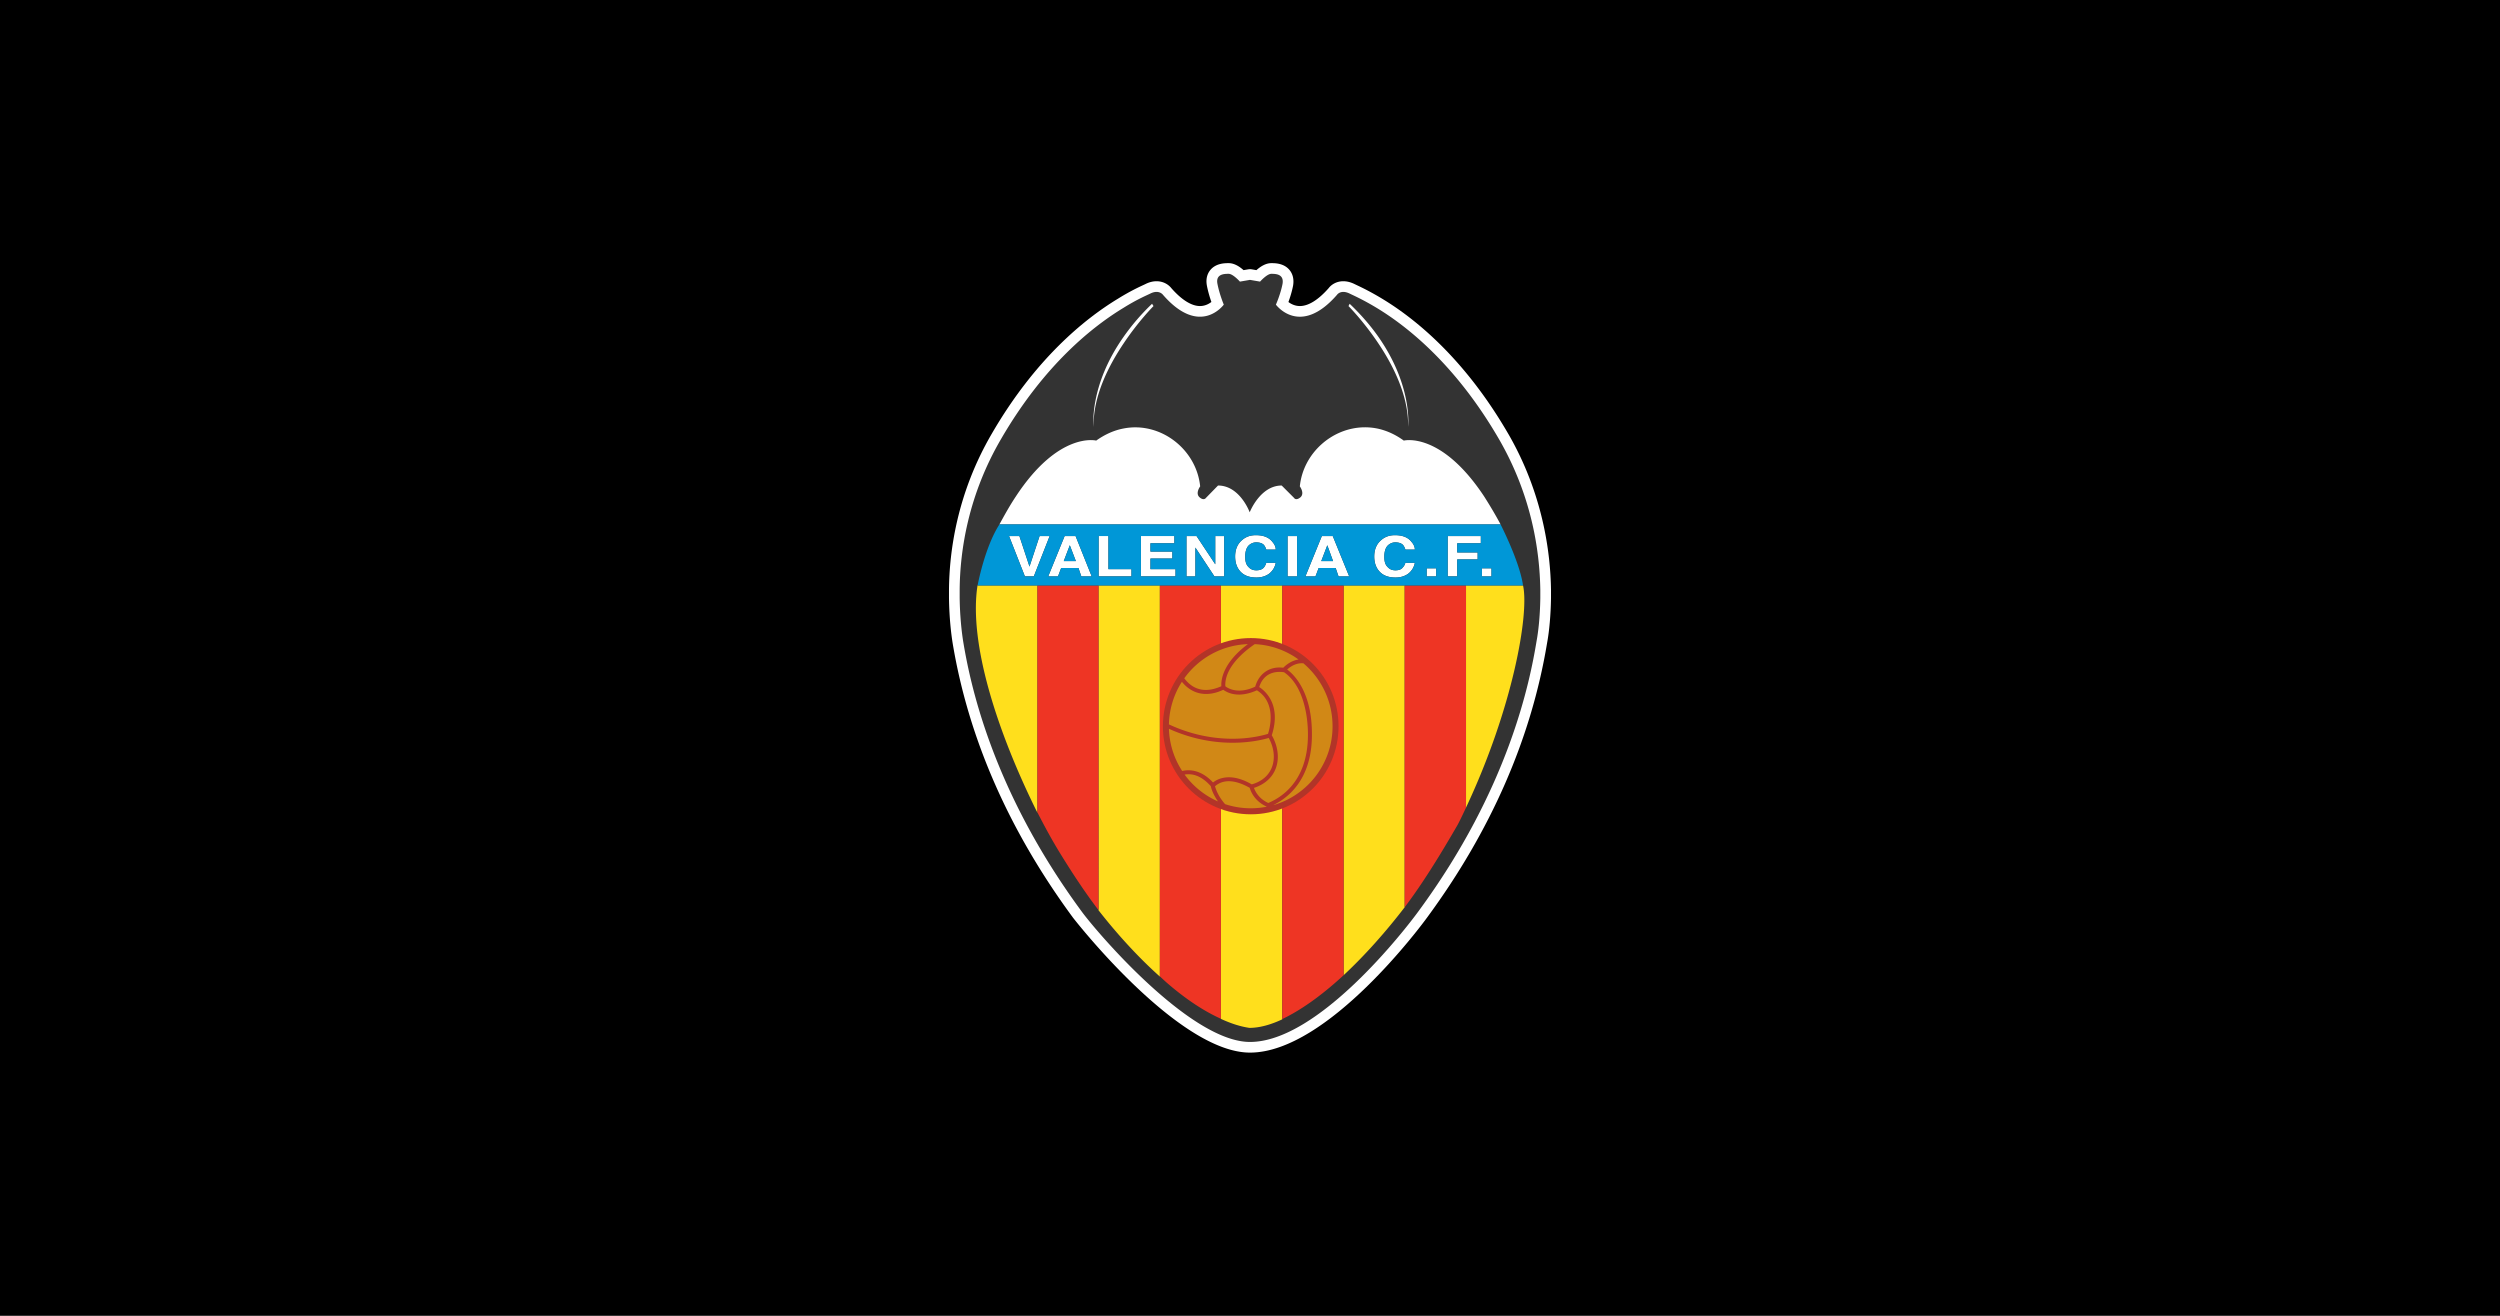 <svg xmlns="http://www.w3.org/2000/svg" viewBox="0 0 950 500"><path d="M0 500h950V0H0z" class="mono"/><path fill="#fff" d="M573.07 164.73c-16.258-28.016-34.604-43.075-47.13-50.779-4.953-3.05-8.678-4.805-10.468-5.65l-.681-.326c-1.468-.735-2.925-1.105-4.323-1.105-2.656 0-4.584 1.312-5.595 2.642-3.902 4.438-7.67 6.783-10.907 6.783-1.862 0-3.355-.772-4.363-1.526.598-1.652 1.316-3.898 1.762-6.195.518-3-.468-4.932-1.388-6.026-2.149-2.551-5.464-2.551-6.881-2.551-2.073 0-4.055 1.228-5.655 2.656l-1.756-.3a4 4 0 0 0-1.377 0l-1.756.3c-1.6-1.428-3.58-2.656-5.652-2.656-1.448 0-4.836 0-6.979 2.613-.911 1.112-1.871 3.065-1.277 6.044.436 2.25 1.12 4.468 1.683 6.098-.999.761-2.48 1.544-4.336 1.544-3.219 0-6.986-2.356-10.896-6.813-1.023-1.304-2.976-2.612-5.618-2.612-1.411 0-2.866.377-4.283 1.108l-.737.344c-1.67.776-5.146 2.388-9.615 5.175-12.785 7.747-31.477 22.926-47.91 51.22-13.3 22.749-16.214 44.903-16.317 59.512l.002 3.123c.112 7.494.802 13.312 1.366 16.907 5.98 36.18 21.36 71.31 45.699 104.38.37.515 39.936 51.352 67.315 51.352 29.616 0 65.789-49.246 67.3-51.326 24.266-32.974 39.61-68.103 45.594-104.32.851-4.54 1.395-10.733 1.49-17.056v-3.12c-.21-14.637-3.206-36.835-16.309-59.441z" class="mono" style="stroke-width:.54"/><path fill="#ffdf1c" d="M475.61 393.91c20.804.816 60.435-42.985 81.588-83.217 16.827-32.002 22.422-53.605 23.253-89.748l-211.31-.412c1.566 41.041 9.08 65.782 30.596 100.76 21.457 34.89 46.094 69.756 75.878 72.613" class="mono" style="stroke-width:.54"/><path d="M466.9 104.05c-1.536 0-5.036 0-4.268 3.832.76 3.94 2.405 7.877 2.405 7.877s-8.976 12.479-23.094-3.717c0 0-1.53-2.189-4.928-.437-1.09.545-4.813 2.077-10.07 5.361-11.38 6.898-29.984 21.342-46.51 49.801-12.478 21.342-15.654 42.356-15.762 57.461v3.065c.108 7.113.767 12.804 1.312 16.307 2.52 15.217 10.51 55.82 44.982 102.67 5.473 7.547 41.247 49.668 64.03 49.668 25.861 0 58.774-42.447 64.028-49.668 34.477-46.848 42.358-87.452 44.873-102.67.657-3.503 1.313-9.195 1.42-16.308v-3.066c-.218-15.213-3.391-36.117-15.762-57.459-16.196-27.909-34.36-42.354-45.744-49.363-5.692-3.503-9.745-5.253-10.84-5.799-3.499-1.751-4.92.438-4.92.438-14.122 16.196-23.207 3.717-23.207 3.717s1.754-3.937 2.518-7.877c.66-3.833-2.733-3.832-4.266-3.832-1.643 0-4.271 2.96-4.271 2.96l-3.828-.66-3.83.66s-2.63-2.96-4.27-2.96zm-29.117 11.385.549.877s-5.691 5.69-11.387 14.229c-5.8 8.649-11.6 20.135-11.381 31.631 0 0-1.858-15.324 11.38-34.146a83.8 83.8 0 0 1 10.839-12.59zm75.084 0c4.49 4.27 8.1 8.538 10.945 12.59 13.131 18.823 11.273 34.147 11.273 34.146.219-11.495-5.474-22.982-11.273-31.631-5.692-8.537-11.383-14.23-11.383-14.23zm5.604 46.941c1.76-.018 3.55.162 5.341.559 3.28.768 6.457 2.19 9.633 4.49 0 0 14.118-3.615 30.537 21.23 2.293 3.614 4.374 7.112 6.236 10.615h-190.44c1.863-3.392 3.833-7.001 6.24-10.615 16.308-24.845 30.538-21.23 30.538-21.23 3.391-2.412 6.89-3.945 10.393-4.598 14.014-2.738 27.698 7.876 29.115 21.998 0 0-1.97 2.628-.215 4.16 1.64 1.421 2.408.219 2.408.219l4.594-4.709c8.322 0 12.039 10.182 12.039 10.182s3.941-10.182 12.152-10.182l4.705 4.709s.657 1.202 2.404-.219c1.752-1.532-.215-4.16-.215-4.16 1.244-12.545 12.21-22.325 24.537-22.449zm-41.242 40.988c2.953 0 5.034.876 6.347 2.627.768.876 1.207 1.863 1.207 2.846h-3.611a5.2 5.2 0 0 0-.879-1.75c-.656-.657-1.644-.989-2.953-.989-1.202 0-2.302.547-3.067 1.426-.764.983-1.093 2.296-1.093 4.047 0 1.755.33 2.958 1.205 3.834q1.152 1.314 2.955 1.313c1.31 0 2.296-.326 2.953-1.094.33-.438.66-.988.879-1.752h3.611c-.327 1.64-1.09 2.954-2.408 4.049-1.317.987-2.958 1.53-4.928 1.53-2.516 0-4.486-.655-5.906-2.075-1.42-1.425-2.19-3.393-2.19-5.912 0-2.627.876-4.709 2.516-6.13 1.425-1.313 3.173-1.97 5.362-1.97m52.865 0c2.956 0 5.034.876 6.347 2.627.764.876 1.203 1.863 1.203 2.846h-3.611a5.1 5.1 0 0 0-.879-1.75c-.65-.657-1.64-.989-2.95-.989-1.205 0-2.3.547-3.064 1.426-.768.983-1.1 2.296-1.1 4.047 0 1.755.332 2.958 1.204 3.834q1.152 1.314 2.96 1.313c1.31 0 2.3-.326 2.846-1.094.438-.438.764-.988.983-1.752h3.611c-.326 1.64-1.095 2.954-2.408 4.049-1.313.987-2.954 1.53-4.924 1.53-2.519 0-4.489-.655-5.91-2.075-1.42-1.425-2.193-3.393-2.193-5.912 0-2.627.88-4.709 2.523-6.13 1.421-1.313 3.172-1.97 5.361-1.97zm-112.62.326h3.72v12.59h8.758v2.735h-12.479V203.69zm16.09 0h12.692v2.738h-9.084v3.174h8.32v2.631h-8.32v4.047h9.522v2.734h-13.131V203.69zm-50.13.002h3.938l3.832 11.604 3.834-11.604h3.828l-6.018 15.324h-3.394zm166.69 0h12.586v2.738h-8.976v3.498h7.77v2.631h-7.77v6.457h-3.61zm-145.57.002h4.163l6.127 15.324h-3.942l-1.094-3.176h-6.568l-1.201 3.176h-3.723zm46.301 0h3.829l7.113 10.727v-10.727h3.394v15.324h-3.72l-7.229-10.949v10.95h-3.387zm38.416 0h3.612v15.324h-3.612zm13.023 0h4.155l6.242 15.324h-4.053l-1.09-3.176h-6.457l-1.209 3.176h-3.828zm-95.768 3.498-2.302 6.023h4.599zm97.85 0-2.3 6.023h4.484zm37.758 8.762h3.614v3.064h-3.614zm21.012 0h3.614v3.064h-3.613zm-191.69 6.521h22.77v86.391c-15.45-31.1-26.134-64.603-22.77-86.39m45.972 0h23.312v148.62c-8.063-7.213-16.044-15.895-23.312-25.205V222.48zm46.514 0h23.316v22.21a33.51 33.51 0 0 1 21.385 31.311c0 14.24-8.896 26.387-21.385 31.207v80.148c-4.464 2.086-8.678 3.24-12.488 3.24-3.429-.5-7.055-1.674-10.828-3.418v-79.736c-12.861-4.653-22.045-16.968-22.045-31.44a33.49 33.49 0 0 1 22.045-31.546zm46.625 0h23.205v122.28c-7.214 9.413-15.191 18.37-23.205 25.828v-148.11zm46.518 0h21.674c2.415 10.931-3.99 46.811-21.674 84.404z" style="fill:#333;stroke-width:.54"/><path fill="#ee3524" d="M557.09 222.48v84.409s-1.916 4.164-3.192 6.546c-6.638 11.506-13.42 22.474-20.11 31.301l-.01.012v-122.27zm-69.827 0v24.656c11.198 4.697 19.101 15.817 19.101 28.864 0 12.964-7.903 24.066-19.101 28.76v82.482c6.702-3.183 14.598-8.615 23.214-16.568.03-.029.063-.063.095-.091v-148.1zm-46.521 0v148.54c.944.859 1.89 1.774 2.834 2.587 7.299 6.292 14.054 10.686 20.372 13.528v-82.127c-11.58-4.542-19.762-15.81-19.762-29.005a31.2 31.2 0 0 1 19.762-29.108v-24.411zm-46.517 0v86.25c.052.102.098.202.15.304 2.52 4.894 5.232 9.951 8.434 15.164 4.461 7.257 9.29 14.666 14.62 21.643V222.48z" class="mono" style="stroke-width:.54"/><path d="M379.78 199.28c-5.658 8.764-8.29 23.205-8.29 23.205h207.26c-1.25-9.031-8.532-23.205-8.532-23.205h-190.44zm97.451 4.094c2.953 0 5.034.875 6.348 2.627.767.876 1.207 1.862 1.207 2.845h-3.612a5.2 5.2 0 0 0-.878-1.75c-.657-.656-1.644-.988-2.954-.988-1.202 0-2.302.546-3.066 1.426-.764.983-1.094 2.295-1.094 4.047 0 1.755.33 2.958 1.205 3.834q1.153 1.313 2.955 1.312c1.31 0 2.297-.325 2.954-1.093.33-.439.66-.988.878-1.752h3.612c-.327 1.64-1.091 2.954-2.408 4.048-1.318.987-2.958 1.532-4.928 1.532-2.516 0-4.486-.656-5.906-2.077-1.421-1.424-2.19-3.393-2.19-5.912 0-2.626.876-4.708 2.516-6.129 1.425-1.313 3.172-1.97 5.361-1.97m52.865 0c2.957 0 5.034.875 6.348 2.627.763.876 1.203 1.862 1.203 2.845h-3.612a5.1 5.1 0 0 0-.879-1.75c-.649-.656-1.64-.988-2.949-.988-1.206 0-2.3.546-3.064 1.426-.768.983-1.1 2.295-1.1 4.047 0 1.755.331 2.958 1.203 3.834q1.153 1.313 2.961 1.312c1.31 0 2.3-.325 2.846-1.093.438-.439.764-.988.982-1.752h3.612c-.327 1.64-1.095 2.954-2.408 4.048-1.314.987-2.954 1.532-4.924 1.532-2.52 0-4.49-.656-5.91-2.077-1.421-1.424-2.194-3.393-2.194-5.912 0-2.626.88-4.708 2.524-6.129 1.42-1.313 3.172-1.97 5.36-1.97zm-112.62.326h3.72v12.59h8.758v2.734h-12.479zm16.09 0h12.693v2.738h-9.084v3.174h8.32v2.631h-8.32v4.047h9.521v2.734h-13.13zm-50.129.002h3.937l3.832 11.604 3.834-11.604h3.829l-6.018 15.324h-3.395zm166.69 0h12.586v2.738h-8.977v3.498h7.77v2.631h-7.77v6.457h-3.609zm-145.57.002h4.163l6.126 15.324h-3.941l-1.094-3.176h-6.568l-1.202 3.176h-3.722zm46.301 0h3.828l7.113 10.727v-10.727h3.395v15.324h-3.72l-7.23-10.95v10.95h-3.386zm38.416 0h3.611v15.324h-3.611zm13.023 0h4.154l6.242 15.324h-4.052l-1.09-3.176h-6.457l-1.209 3.176h-3.828zm-95.768 3.498-2.303 6.023h4.6zm97.85 0-2.3 6.023h4.484zm37.758 8.762h3.613v3.064h-3.613zm21.012 0h3.613v3.064h-3.613z" class="mono" style="fill:#0097d7;stroke-width:.54"/><path fill="#b23428" d="M475.33 242.47c-18.471 0-33.427 14.961-33.427 33.535 0 18.471 14.956 33.431 33.427 33.431 18.362 0 33.319-14.964 33.319-33.431 0-18.575-14.949-33.535-33.319-33.535" class="mono" style="stroke-width:.54"/><path fill="#d18816" d="M481.94 305.13c-2.408-1.11-4.371-2.939-5.443-5.732a15 15 0 0 0 3.165-1.418c6.597-3.896 7.261-11.595 3.996-17.891a10 10 0 0 0-.382-.672c3.788-11.818-2.75-17.049-4.757-18.333 1.243-4.122 4.516-6.315 9.41-5.636 7.202 4.846 9.168 16.311 9.087 24.051-.108 18.886-11.926 24.277-15.076 25.631m-31.794-10.793a31.2 31.2 0 0 0 12.675 10.2c-1.232-1.795-2.334-3.914-2.716-5.807-2.668-2.931-5.918-5.076-9.96-4.393m-5.948-17.394a30.97 30.97 0 0 0 5.035 16.03c4.49-1.04 8.675 1.02 11.714 4.377 1.651-1.325 6.497-4.044 14.72.709 8.366-2.33 10.23-10.352 6.645-17.272l-.212-.371c-3.217.98-19.087 5.046-37.902-3.473m4.928-17.871a31.2 31.2 0 0 0-4.931 16.196c10.27 4.794 19.68 5.706 26.563 5.402 5.265-.23 9.365-1.28 11.09-1.8 1.88-5.977 1.476-13.027-4.227-16.556-4.115 1.87-8.945 2.527-12.782-.196-5.758 2.745-11.473 2.014-15.495-2.776zm25.075-14.31c-9.963.357-18.73 5.38-24.173 12.98.126.182.29.393.482.623 3.707 4.415 8.508 4.683 13.606 2.397-.145-2.033.263-8.664 10.085-16m19.243 5.847a30.76 30.76 0 0 0-16.64-5.833c-4.799 3.273-10.873 8.783-11.18 15.027-.023.441-.005.779.018.995.178.133.367.27.545.374 3.34 1.99 7.41 1.385 10.797-.256 1.377-4.808 5.317-7.836 10.645-7.18l.42-.396c1.517-1.4 3.384-2.42 5.395-2.731m-9.384 55.284c12.872-3.785 22.307-15.732 22.307-29.895a31.24 31.24 0 0 0-11.076-23.94c-2.304-.208-4.497.827-6.167 2.37 2.486 1.815 9.592 8.472 9.406 25.08-.1 17.599-10.003 24.114-14.564 26.359zm-8.73 1.251c2.074 0 4.1-.204 6.063-.597-2.805-1.265-5.083-3.399-6.237-6.382a11 11 0 0 1-.264-.79c-4.319-2.445-9.42-3.874-13.19-.598.112.405.286.954.557 1.61.568 1.385 1.565 3.236 3.269 5.184a31 31 0 0 0 9.803 1.573" style="stroke-width:.54"/></svg>